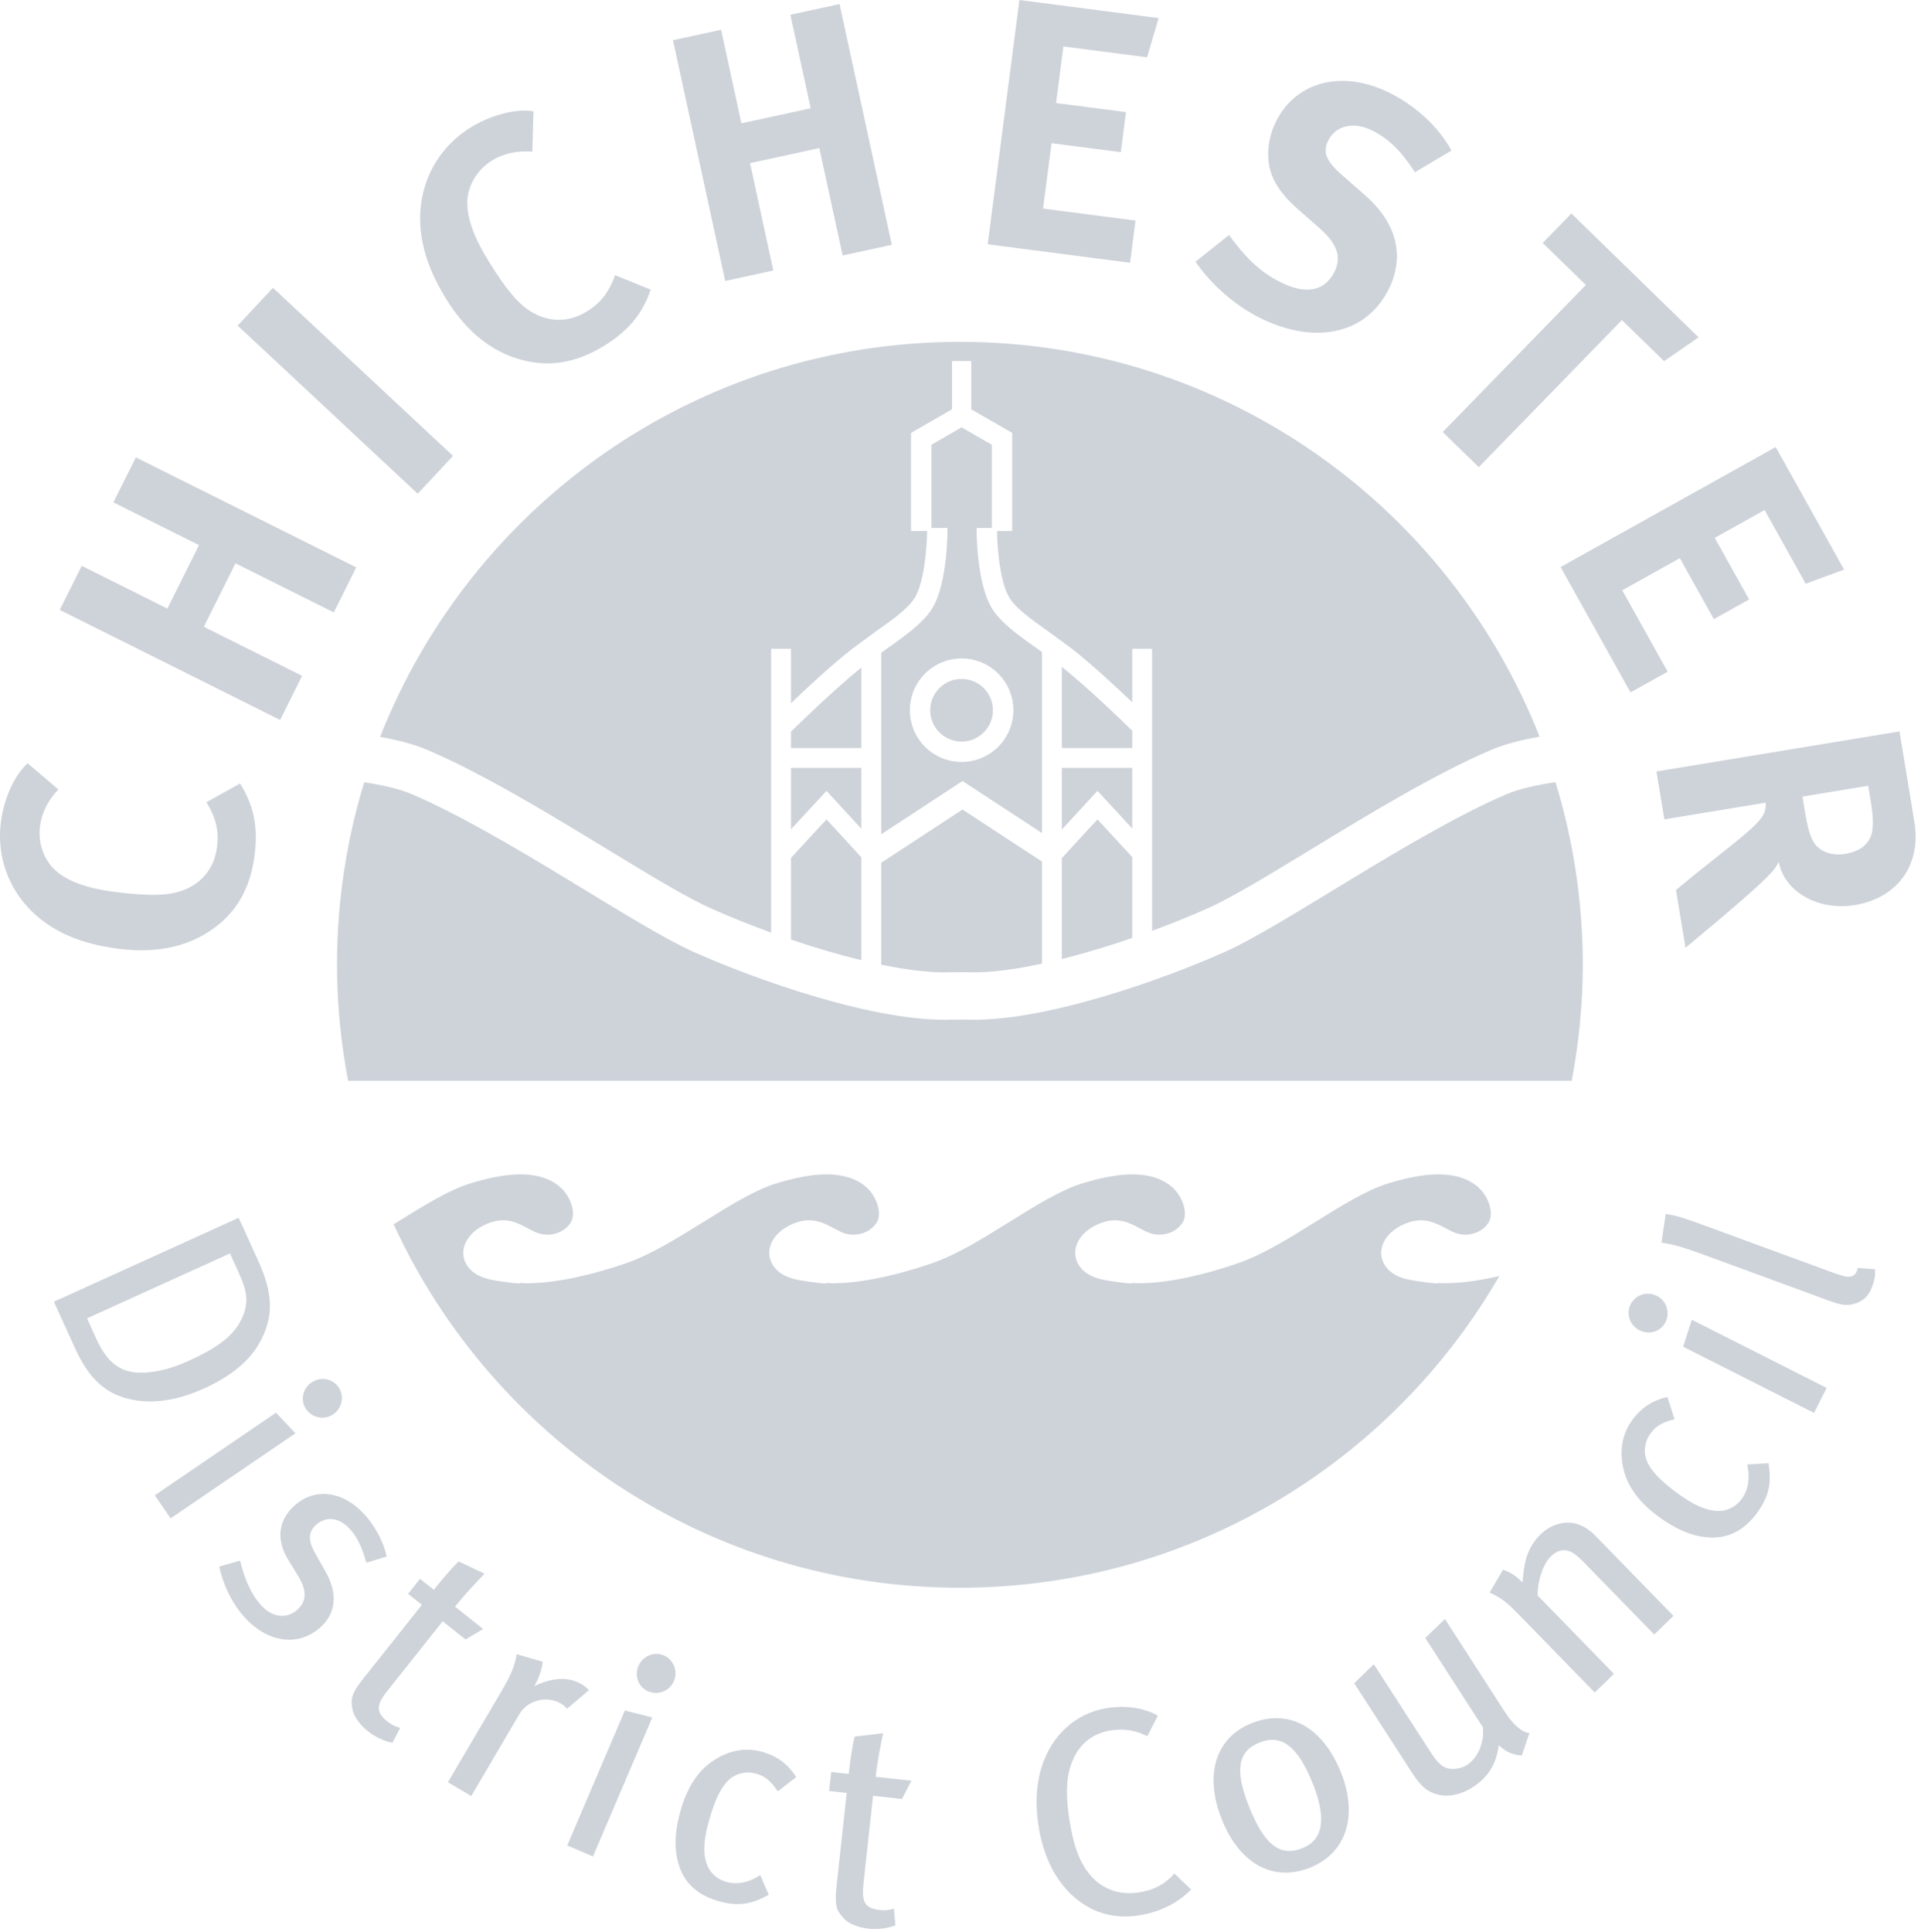 <?xml version="1.0" encoding="UTF-8" standalone="no"?>
<!DOCTYPE svg PUBLIC "-//W3C//DTD SVG 1.1//EN" "http://www.w3.org/Graphics/SVG/1.1/DTD/svg11.dtd">
<svg width="100%" height="100%" viewBox="0 0 354 356" version="1.1" xmlns="http://www.w3.org/2000/svg" xmlns:xlink="http://www.w3.org/1999/xlink" xml:space="preserve" xmlns:serif="http://www.serif.com/" style="fill-rule:evenodd;clip-rule:evenodd;stroke-linejoin:round;stroke-miterlimit:2;">
    <g transform="matrix(2.419,0,0,2.419,-24.93,-26.447)">
        <path d="M91.194,67.913L96.561,67.913L96.561,66.591C95.768,65.817 93.241,63.362 91.194,61.722L91.194,67.913Z" style="fill:rgb(206,211,218);fill-rule:nonzero;"/>
        <path d="M83.428,36.972C63.352,36.972 46.194,49.444 39.262,67.062C40.733,67.323 41.934,67.655 42.905,68.073C47.159,69.898 52.133,72.923 56.52,75.595C59.667,77.509 62.637,79.317 64.469,80.128C65.867,80.752 67.426,81.381 69.049,81.971L69.049,60.353L70.563,60.353L70.563,64.501C71.772,63.335 73.633,61.605 75.221,60.359L76.979,59.064C78.301,58.132 79.543,57.251 80.026,56.411C80.737,55.171 80.917,52.554 80.934,51.382L79.708,51.382L79.708,43.909L82.831,42.11L82.831,38.435L84.293,38.435L84.293,42.11L87.415,43.907L87.415,51.382L86.258,51.382C86.274,52.554 86.454,55.171 87.172,56.411C87.647,57.251 88.897,58.132 90.213,59.064L91.977,60.359C93.528,61.579 95.346,63.269 96.561,64.429L96.561,60.353L98.073,60.353L98.073,81.836C99.567,81.283 101.004,80.702 102.3,80.124C104.122,79.317 107.091,77.509 110.237,75.595C114.626,72.925 119.599,69.898 123.853,68.075L123.853,68.073C124.849,67.648 126.081,67.31 127.591,67.046C120.655,49.437 103.501,36.972 83.428,36.972Z" style="fill:rgb(206,211,218);fill-rule:nonzero;"/>
        <path d="M96.561,76.216C95.252,74.798 94.124,73.573 93.913,73.349C93.692,73.577 92.534,74.839 91.194,76.296L91.194,83.984C92.954,83.544 94.781,82.992 96.561,82.377L96.561,76.216Z" style="fill:rgb(206,211,218);fill-rule:nonzero;"/>
        <path d="M75.92,76.232C74.614,74.802 73.473,73.573 73.268,73.349C73.053,73.577 71.891,74.829 70.563,76.282L70.563,82.501C72.348,83.107 74.171,83.648 75.92,84.072L75.92,76.232Z" style="fill:rgb(206,211,218);fill-rule:nonzero;"/>
        <path d="M70.563,74.107L72.965,71.501L73.268,71.173L75.92,74.06L75.92,69.427L70.563,69.427L70.563,74.107Z" style="fill:rgb(206,211,218);fill-rule:nonzero;"/>
        <path d="M82.805,84.989L82.897,84.985L83.346,84.993L83.864,84.985L83.956,84.989C85.54,85.059 87.531,84.8 89.684,84.336L89.684,76.558C86.877,74.718 84.069,72.88 83.629,72.595C83.184,72.888 80.288,74.778 77.438,76.648L77.438,84.415C79.452,84.83 81.309,85.055 82.805,84.989Z" style="fill:rgb(206,211,218);fill-rule:nonzero;"/>
        <path d="M91.194,74.126L93.612,71.501L93.913,71.173L96.561,74.046L96.561,69.427L91.194,69.427L91.194,74.126Z" style="fill:rgb(206,211,218);fill-rule:nonzero;"/>
        <path d="M83.559,62.646C82.245,62.646 81.168,63.71 81.168,65.03C81.168,66.355 82.245,67.421 83.559,67.421C84.877,67.421 85.946,66.355 85.946,65.03C85.946,63.71 84.877,62.646 83.559,62.646Z" style="fill:rgb(206,211,218);fill-rule:nonzero;"/>
        <path d="M83.559,68.97C81.385,68.97 79.622,67.206 79.622,65.03C79.622,62.857 81.385,61.089 83.559,61.089C85.735,61.089 87.504,62.857 87.504,65.03C87.504,67.206 85.735,68.97 83.559,68.97ZM85.823,57.191C84.686,55.228 84.702,51.312 84.702,51.148L85.862,51.15L85.862,44.81C85.352,44.517 84.065,43.775 83.559,43.484C83.049,43.775 81.764,44.517 81.262,44.81L81.262,51.15L82.489,51.148C82.489,51.312 82.508,55.228 81.37,57.191C80.715,58.325 79.336,59.302 77.876,60.335L77.438,60.657L77.438,74.478L83.131,70.751L83.629,70.425L89.684,74.388L89.684,60.605L89.315,60.335C87.854,59.302 86.475,58.325 85.823,57.191Z" style="fill:rgb(206,211,218);fill-rule:nonzero;"/>
        <path d="M70.563,67.913L75.92,67.913L75.92,61.782C73.835,63.466 71.26,65.98 70.563,66.661L70.563,67.913Z" style="fill:rgb(206,211,218);fill-rule:nonzero;"/>
        <path d="M128.802,70.507C127.319,70.73 126.019,71.025 125.067,71.431C117.897,74.507 108.161,81.423 103.55,83.47C98.934,85.523 89.713,88.851 83.821,88.593L83.381,88.599L82.942,88.593C77.049,88.851 67.823,85.523 63.211,83.47C58.598,81.423 48.862,74.507 41.688,71.431C40.762,71.032 39.497,70.739 38.053,70.519C36.708,74.917 35.979,79.585 35.979,84.423C35.979,87.444 36.282,90.394 36.823,93.257L130.039,93.257C130.58,90.394 130.882,87.444 130.882,84.423C130.882,79.577 130.151,74.907 128.802,70.507Z" style="fill:rgb(206,211,218);fill-rule:nonzero;"/>
        <path d="M83.428,131.872C100.997,131.872 116.323,122.317 124.526,108.13C121.417,108.846 119.841,108.651 119.841,108.651L119.835,108.696C119.392,108.673 119.048,108.632 118.626,108.565C117.864,108.448 116.216,108.35 115.653,107.014C115.202,105.936 115.937,104.606 117.634,104.038C119.327,103.475 120.323,104.606 121.313,104.891C122.304,105.173 123.292,104.747 123.716,104.038C124.142,103.331 123.706,101.938 122.729,101.208C121.028,99.931 118.446,100.347 116.079,101.067C112.819,102.053 108.333,105.88 104.61,107.155C99.247,108.997 96.53,108.651 96.53,108.651L96.526,108.696C96.081,108.673 95.743,108.632 95.311,108.565C94.563,108.448 92.913,108.35 92.346,107.014C91.893,105.936 92.627,104.606 94.325,104.038C96.02,103.475 97.012,104.606 98.002,104.891C98.997,105.173 99.985,104.747 100.407,104.038C100.835,103.331 100.397,101.938 99.422,101.208C97.721,99.931 95.129,100.347 92.768,101.067C89.512,102.053 85.026,105.88 81.305,107.155C75.934,108.997 73.221,108.651 73.221,108.651L73.215,108.696C72.772,108.673 72.43,108.632 72.01,108.565C71.249,108.448 69.602,108.35 69.04,107.014C68.585,105.936 69.319,104.606 71.014,104.038C72.715,103.475 73.708,104.606 74.696,104.891C75.692,105.173 76.676,104.747 77.102,104.038C77.526,103.331 77.086,101.938 76.118,101.208C74.413,99.931 71.825,100.347 69.46,101.067C66.206,102.053 61.715,105.88 57.995,107.155C52.629,108.997 49.918,108.651 49.918,108.651L49.911,108.696C49.465,108.673 49.127,108.632 48.696,108.565C47.944,108.448 46.293,108.35 45.725,107.014C45.278,105.936 46.012,104.606 47.713,104.038C49.409,103.475 50.399,104.606 51.387,104.891C52.381,105.173 53.37,104.747 53.793,104.038C54.219,103.331 53.778,101.938 52.801,101.208C51.106,99.931 48.514,100.347 46.151,101.067C44.442,101.587 42.393,102.885 40.293,104.188C47.792,120.522 64.28,131.872 83.428,131.872Z" style="fill:rgb(206,211,218);fill-rule:nonzero;"/>
        <path d="M14.752,71.066C13.942,71.92 13.473,72.87 13.348,73.915C13.196,75.175 13.665,76.483 14.575,77.272C15.561,78.125 17.077,78.634 19.247,78.895C21.794,79.202 23.241,79.159 24.327,78.719C25.784,78.132 26.657,76.987 26.85,75.378C26.983,74.279 26.781,73.249 26.028,72.043L28.594,70.612C29.622,72.232 29.969,73.877 29.713,75.995C29.403,78.568 28.333,80.452 26.407,81.771C24.538,83.068 22.196,83.547 19.461,83.218C17.129,82.937 15.328,82.312 13.823,81.261C11.29,79.487 10.004,76.612 10.366,73.611C10.588,71.761 11.401,69.983 12.409,69.07L14.752,71.066Z" style="fill:rgb(206,211,218);fill-rule:nonzero;"/>
        <path d="M16.532,54.031L23.055,57.288L25.466,52.456L18.944,49.2L20.656,45.77L37.446,54.151L35.733,57.582L28.245,53.843L25.833,58.675L33.322,62.412L31.645,65.771L14.856,57.39L16.532,54.031Z" style="fill:rgb(206,211,218);fill-rule:nonzero;"/>
        <path d="M31.099,32.854L44.816,45.659L42.126,48.54L28.411,35.735L31.099,32.854Z" style="fill:rgb(206,211,218);fill-rule:nonzero;"/>
        <path d="M50.86,22.487C49.686,22.392 48.653,22.621 47.758,23.177C46.68,23.848 45.956,25.031 45.91,26.236C45.862,27.539 46.415,29.038 47.57,30.896C48.926,33.073 49.866,34.174 50.889,34.745C52.258,35.515 53.698,35.478 55.073,34.621C56.012,34.036 56.69,33.234 57.159,31.892L59.881,32.995C59.262,34.812 58.196,36.111 56.385,37.239C54.184,38.609 52.045,38.955 49.812,38.278C47.629,37.634 45.79,36.107 44.334,33.769C43.092,31.776 42.452,29.98 42.329,28.148C42.126,25.063 43.561,22.26 46.129,20.661C47.71,19.677 49.606,19.196 50.948,19.411L50.86,22.487Z" style="fill:rgb(206,211,218);fill-rule:nonzero;"/>
        <path d="M65.24,13.2L66.786,20.325L72.063,19.18L70.517,12.056L74.264,11.242L78.243,29.581L74.497,30.394L72.721,22.214L67.444,23.359L69.218,31.538L65.551,32.335L61.573,13.996L65.24,13.2Z" style="fill:rgb(206,211,218);fill-rule:nonzero;"/>
        <path d="M98.569,12.31L97.69,15.3L91.317,14.471L90.758,18.782L96.085,19.474L95.688,22.526L90.415,21.841L89.767,26.82L96.809,27.735L96.391,30.949L85.547,29.54L87.965,10.933L98.569,12.31Z" style="fill:rgb(206,211,218);fill-rule:nonzero;"/>
        <path d="M118.094,24.051C117.014,22.384 116.05,21.465 114.788,20.85C113.404,20.176 112.044,20.504 111.487,21.645C111.062,22.519 111.311,23.181 112.53,24.254L114.296,25.805C116.696,27.906 117.339,30.411 116.122,32.911C114.454,36.334 110.588,37.243 106.388,35.198C104.472,34.265 102.606,32.665 101.38,30.867L103.931,28.836C105.106,30.429 106.206,31.626 107.905,32.453C109.847,33.4 111.257,33.095 111.99,31.59C112.522,30.497 112.149,29.475 110.845,28.329L109.225,26.909C107.774,25.633 107.05,24.468 106.938,23.153C106.845,22.177 107.026,21.185 107.487,20.237C108.989,17.154 112.505,16.224 116.073,17.962C118.138,18.967 119.917,20.615 120.878,22.404L118.094,24.051Z" style="fill:rgb(206,211,218);fill-rule:nonzero;"/>
        <path d="M139.704,36.629L137.075,38.441L133.863,35.315L122.96,46.516L120.212,43.841L131.116,32.639L127.827,29.439L130.013,27.193L139.704,36.629Z" style="fill:rgb(206,211,218);fill-rule:nonzero;"/>
        <path d="M150.788,54.32L147.862,55.395L144.733,49.784L140.937,51.901L143.554,56.594L140.866,58.093L138.274,53.448L133.89,55.894L137.349,62.096L134.519,63.674L129.192,54.124L145.579,44.984L150.788,54.32Z" style="fill:rgb(206,211,218);fill-rule:nonzero;"/>
        <path d="M147.618,71.61L147.825,72.863C148.087,74.462 148.361,75.127 148.897,75.559C149.397,75.942 150.108,76.099 150.882,75.972C152.026,75.782 152.751,75.198 152.927,74.267C153.017,73.814 152.995,73.024 152.846,72.118L152.626,70.786L147.618,71.61ZM156.146,73.545C156.686,76.82 154.856,79.339 151.606,79.874C148.835,80.331 146.241,78.87 145.812,76.588C145.579,77.009 145.446,77.195 145.165,77.488C144.009,78.773 138.706,83.122 138.706,83.122L137.981,78.727C139.089,77.806 139.546,77.429 140.733,76.493C143.761,74.108 144.574,73.399 144.757,72.685C144.808,72.485 144.833,72.317 144.821,72.071L137.095,73.345L136.493,69.695L155.009,66.646L156.146,73.545Z" style="fill:rgb(206,211,218);fill-rule:nonzero;"/>
        <path d="M28.648,111.53C29.276,110.308 29.17,109.37 28.549,108.002L27.825,106.407L16.935,111.353L17.64,112.906C18.374,114.519 19.276,115.368 20.708,115.481C21.879,115.564 23.257,115.234 24.647,114.603C26.608,113.713 27.965,112.849 28.648,111.53ZM20.061,117.475C18.389,117.05 17.121,116.05 16.008,113.598L14.412,110.084L28.489,103.69L29.973,106.96C31.078,109.39 31.231,111.195 30.039,113.289C29.254,114.655 27.826,115.797 25.885,116.678C23.596,117.717 21.652,117.885 20.061,117.475Z" style="fill:rgb(206,211,218);fill-rule:nonzero;"/>
        <path d="M33.616,118.257C33.162,117.589 33.364,116.69 34.032,116.236C34.717,115.767 35.64,115.927 36.094,116.594C36.549,117.261 36.391,118.184 35.686,118.665C35.019,119.12 34.085,118.942 33.616,118.257ZM22.1,124.828L31.335,118.535L32.813,120.107L23.3,126.589L22.1,124.828Z" style="fill:rgb(206,211,218);fill-rule:nonzero;"/>
        <path d="M28.969,134.158C28.043,133.149 27.327,131.737 27.008,130.26L28.6,129.805C28.882,131.009 29.366,132.299 30.216,133.226C31.051,134.136 32.157,134.279 32.966,133.535C33.677,132.882 33.696,132.073 32.999,130.948L32.271,129.757C31.321,128.222 31.496,126.754 32.719,125.632C34.241,124.236 36.406,124.471 38.044,126.257C38.969,127.266 39.538,128.449 39.764,129.493L38.218,129.965C37.901,128.855 37.554,128.046 36.948,127.385C36.143,126.508 35.131,126.403 34.387,127.084C33.793,127.631 33.735,128.232 34.34,129.29L35.079,130.592C36.127,132.432 35.827,133.865 34.736,134.866C33.082,136.382 30.745,136.091 28.969,134.158Z" style="fill:rgb(206,211,218);fill-rule:nonzero;"/>
        <path d="M45.768,135.811L44.028,134.428L39.813,139.735C38.947,140.824 38.945,141.367 39.824,142.065C40.123,142.302 40.411,142.445 40.79,142.546L40.201,143.683C39.513,143.539 38.888,143.243 38.309,142.782C37.729,142.322 37.236,141.642 37.165,141.156C37.061,140.529 36.918,140.13 37.938,138.846L42.447,133.173L41.393,132.335L42.3,131.193L43.354,132.031C43.899,131.345 44.628,130.463 45.247,129.866L47.223,130.804C46.65,131.382 45.682,132.418 44.971,133.315L47.114,135.017L45.768,135.811Z" style="fill:rgb(206,211,218);fill-rule:nonzero;"/>
        <path d="M53.499,141.091C53.359,140.931 53.247,140.814 53.053,140.7C51.971,140.062 50.507,140.425 49.881,141.49L46.206,147.736L44.426,146.688L48.614,139.572C49.308,138.391 49.549,137.673 49.669,136.937L51.652,137.506C51.61,137.976 51.389,138.705 51.105,139.189L51.002,139.362C52.436,138.696 53.597,138.624 54.623,139.227C54.854,139.364 55.044,139.528 55.165,139.676L53.499,141.091Z" style="fill:rgb(206,211,218);fill-rule:nonzero;"/>
        <path d="M59.678,139.76C58.936,139.443 58.622,138.577 58.94,137.835C59.265,137.071 60.127,136.707 60.872,137.025C61.614,137.341 61.977,138.205 61.642,138.988C61.325,139.732 60.442,140.086 59.678,139.76ZM53.517,151.502L57.907,141.224L59.999,141.752L55.478,152.339L53.517,151.502Z" style="fill:rgb(206,211,218);fill-rule:nonzero;"/>
        <path d="M65.154,155.775C63.593,155.358 62.567,154.504 62.098,153.215C61.655,152.007 61.665,150.661 62.106,149.014C62.76,146.564 63.918,145.364 65.208,144.711C66.2,144.209 67.258,144.074 68.321,144.357C69.492,144.671 70.341,145.316 70.962,146.295L69.556,147.382C69.009,146.561 68.569,146.212 67.875,146.026C67.05,145.806 66.22,146.049 65.655,146.687C65.088,147.326 64.647,148.37 64.248,149.865C63.842,151.383 63.879,152.461 64.28,153.218C64.561,153.735 65.039,154.119 65.667,154.286C66.469,154.502 67.377,154.326 68.223,153.762L68.869,155.258C67.555,155.998 66.542,156.146 65.154,155.775Z" style="fill:rgb(206,211,218);fill-rule:nonzero;"/>
        <path d="M79.022,147.961L76.813,147.72L76.081,154.458C75.93,155.84 76.219,156.3 77.335,156.422C77.713,156.464 78.033,156.43 78.407,156.313L78.517,157.59C77.858,157.834 77.172,157.917 76.436,157.837C75.7,157.757 74.92,157.447 74.6,157.073C74.178,156.598 73.845,156.337 74.022,154.708L74.805,147.503L73.467,147.356L73.625,145.907L74.963,146.052C75.057,145.181 75.204,144.047 75.408,143.211L77.581,142.952C77.403,143.745 77.139,145.137 77.016,146.275L79.737,146.571L79.022,147.961Z" style="fill:rgb(206,211,218);fill-rule:nonzero;"/>
        <path d="M97.147,156.818C95.156,157.156 93.424,156.606 92.027,155.341C90.706,154.13 89.82,152.39 89.446,150.178C89.146,148.408 89.243,146.822 89.674,145.474C90.436,143.114 92.225,141.447 94.57,141.05C96.008,140.806 97.429,140.999 98.511,141.613L97.708,143.181C96.762,142.706 95.877,142.582 94.858,142.754C93.354,143.008 92.312,143.981 91.843,145.517C91.522,146.573 91.496,147.897 91.806,149.734C92.094,151.437 92.44,152.403 92.965,153.224C93.958,154.786 95.508,155.342 97.125,155.07C98.296,154.871 99.063,154.424 99.773,153.643L101.05,154.862C100.019,155.9 98.696,156.557 97.147,156.818Z" style="fill:rgb(206,211,218);fill-rule:nonzero;"/>
        <path d="M106.276,143.655C104.604,144.307 104.378,145.767 105.403,148.402C106.649,151.601 107.88,152.35 109.511,151.715C110.975,151.145 111.434,149.667 110.368,146.927C109.105,143.685 107.782,143.07 106.276,143.655ZM110.047,153.216C107.245,154.307 104.68,152.851 103.352,149.442C102.033,146.053 102.938,143.246 105.698,142.172C108.794,140.966 111.26,142.848 112.488,146.005C113.783,149.33 112.828,152.133 110.047,153.216Z" style="fill:rgb(206,211,218);fill-rule:nonzero;"/>
        <path d="M126.238,144.653C125.536,144.599 125.06,144.4 124.476,143.868C124.318,145.278 123.675,146.308 122.506,147.063C121.3,147.842 120.004,147.904 119.048,147.292C118.635,147.024 118.237,146.533 117.8,145.854L113.467,139.143L114.963,137.696L119.211,144.276C119.831,145.237 120.169,145.553 120.715,145.654C121.106,145.722 121.662,145.632 122.076,145.364C122.925,144.815 123.404,143.573 123.265,142.488L118.884,135.699L120.38,134.252L124.968,141.361C125.588,142.322 126.234,142.867 126.817,142.944L126.238,144.653Z" style="fill:rgb(206,211,218);fill-rule:nonzero;"/>
        <path d="M136.325,135.438L131.033,130.006C130.328,129.282 130.014,129.088 129.57,129.019C129.205,128.966 128.807,129.135 128.438,129.496C127.858,130.06 127.429,131.354 127.446,132.465L133.256,138.429L131.793,139.853L125.952,133.859C125.013,132.894 124.572,132.602 123.783,132.243L124.806,130.496C125.375,130.693 125.8,130.968 126.285,131.466C126.376,130.627 126.413,130.183 126.563,129.661C126.762,128.935 127.168,128.289 127.665,127.803C128.518,126.974 129.712,126.688 130.673,127.096C131.085,127.26 131.493,127.551 131.854,127.921L137.788,134.013L136.325,135.438Z" style="fill:rgb(206,211,218);fill-rule:nonzero;"/>
        <path d="M144.242,126.056C143.314,127.379 142.159,128.048 140.79,128.048C139.501,128.047 138.242,127.576 136.847,126.596C134.771,125.14 134.04,123.641 133.869,122.205C133.739,121.099 133.976,120.059 134.607,119.16C135.304,118.168 136.201,117.591 137.334,117.345L137.872,119.038C136.915,119.271 136.435,119.564 136.022,120.153C135.532,120.85 135.474,121.714 135.88,122.465C136.285,123.215 137.114,123.988 138.381,124.878C139.667,125.78 140.692,126.115 141.542,125.999C142.123,125.913 142.647,125.595 143.021,125.062C143.498,124.382 143.644,123.47 143.406,122.482L145.033,122.39C145.278,123.878 145.067,124.881 144.242,126.056Z" style="fill:rgb(206,211,218);fill-rule:nonzero;"/>
        <path d="M148.498,118.554L138.524,113.513L139.186,111.459L149.46,116.652L148.498,118.554ZM137.178,111.652C136.813,112.372 135.93,112.63 135.208,112.265C134.467,111.89 134.16,111.007 134.524,110.286C134.889,109.564 135.772,109.257 136.534,109.642C137.255,110.006 137.553,110.911 137.178,111.652Z" style="fill:rgb(206,211,218);fill-rule:nonzero;"/>
        <path d="M152.942,108.9C152.663,109.66 152.255,110.058 151.538,110.251C150.98,110.404 150.592,110.357 149.559,109.978L139.994,106.468C138.498,105.92 137.759,105.72 136.876,105.587L137.196,103.409C137.961,103.475 138.973,103.846 140.279,104.326L149.779,107.811C150.896,108.221 151.172,108.252 151.438,108.11C151.633,108.038 151.805,107.766 151.826,107.511L153.15,107.614C153.173,108.078 153.111,108.437 152.942,108.9Z" style="fill:rgb(206,211,218);fill-rule:nonzero;"/>
    </g>
</svg>
